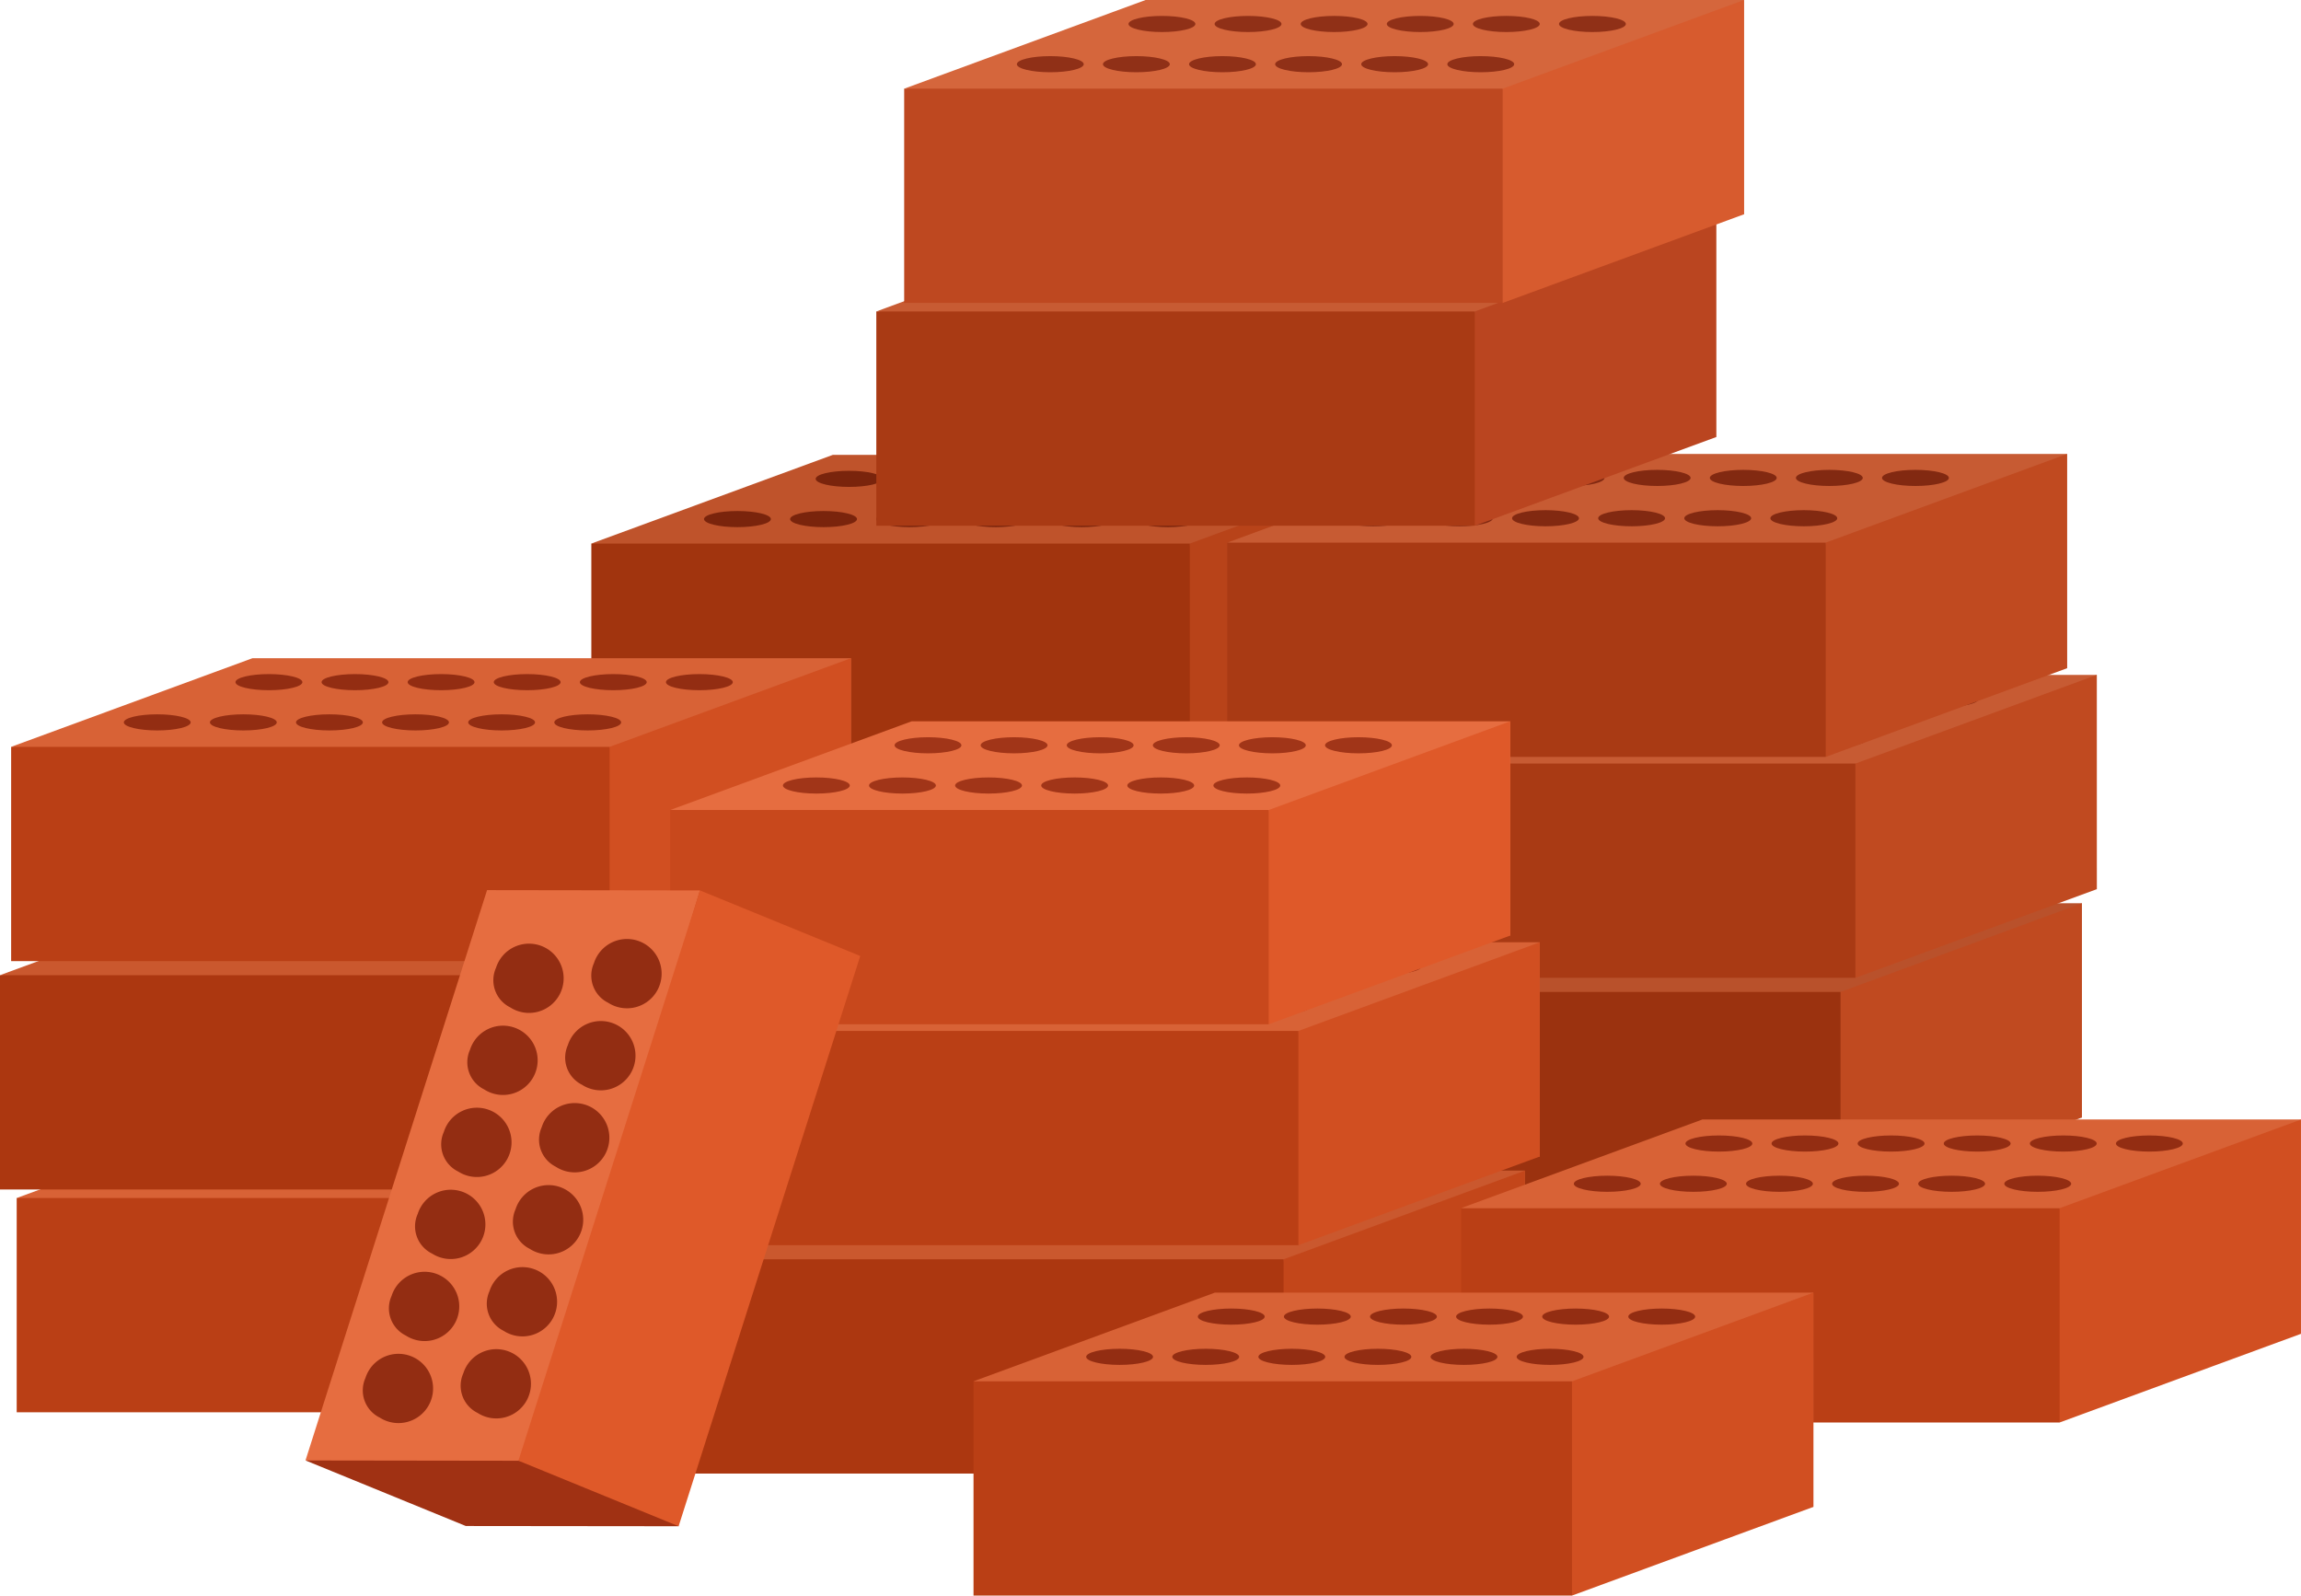 <svg xmlns="http://www.w3.org/2000/svg" width="120" height="83.21" viewBox="0 0 120 83.21">
  <g id="그룹_4630" data-name="그룹 4630" transform="translate(-58.623 -44.146)">
    <g id="그룹_4494" data-name="그룹 4494" transform="translate(88.687 79.778)">
      <path id="패스_36083" data-name="패스 36083" d="M138.87,98.519l-43.8-6.55,12.587-4.624H138.87Z" transform="translate(-95.071 -87.345)" fill="#c75b33"/>
      <path id="패스_36084" data-name="패스 36084" d="M132.57,103.143l12.587-4.624V87.345L132.57,91.969l-1.606,8.253Z" transform="translate(-101.358 -87.345)" fill="#c04a20"/>
      <rect id="사각형_2850" data-name="사각형 2850" width="31.211" height="11.174" transform="translate(0 4.624)" fill="#a93a14"/>
      <path id="패스_36085" data-name="패스 36085" d="M103.939,90.894c-.963,0-1.744.188-1.744.42s.781.42,1.744.42,1.744-.188,1.744-.42S104.9,90.894,103.939,90.894Zm4.49,0c-.963,0-1.744.188-1.744.42s.781.42,1.744.42,1.744-.188,1.744-.42S109.391,90.894,108.428,90.894Zm4.49,0c-.963,0-1.744.188-1.744.42s.78.42,1.744.42,1.743-.188,1.743-.42S113.881,90.894,112.918,90.894Zm4.49,0c-.963,0-1.744.188-1.744.42s.78.42,1.744.42,1.743-.188,1.743-.42S118.37,90.894,117.408,90.894Zm4.49,0c-.963,0-1.744.188-1.744.42s.78.42,1.744.42,1.743-.188,1.743-.42S122.86,90.894,121.9,90.894Zm4.489,0c-.963,0-1.743.188-1.743.42s.78.42,1.743.42,1.744-.188,1.744-.42S127.349,90.894,126.386,90.894Z" transform="translate(-96.319 -87.966)" fill="#822911"/>
      <path id="패스_36086" data-name="패스 36086" d="M111,88.35c-.963,0-1.743.188-1.743.421s.78.42,1.743.42,1.744-.188,1.744-.42S111.961,88.35,111,88.35Zm4.49,0c-.963,0-1.744.188-1.744.421s.781.42,1.744.42,1.744-.188,1.744-.42S116.45,88.35,115.487,88.35Zm4.49,0c-.963,0-1.744.188-1.744.421s.781.42,1.744.42,1.744-.188,1.744-.42S120.94,88.35,119.977,88.35Zm4.49,0c-.963,0-1.744.188-1.744.421s.78.42,1.744.42,1.744-.188,1.744-.42S125.429,88.35,124.467,88.35Zm4.49,0c-.963,0-1.744.188-1.744.421s.78.42,1.744.42,1.743-.188,1.743-.42S129.919,88.35,128.956,88.35Zm4.49,0c-.963,0-1.744.188-1.744.421s.78.42,1.744.42,1.743-.188,1.743-.42S134.408,88.35,133.446,88.35Z" transform="translate(-97.556 -87.521)" fill="#822911"/>
    </g>
    <g id="그룹_4495" data-name="그룹 4495" transform="translate(89.462 67.869)">
      <path id="패스_36087" data-name="패스 36087" d="M139.809,84.08l-43.8-6.55L108.6,72.906h31.211Z" transform="translate(-96.01 -72.906)" fill="#bf532b"/>
      <path id="패스_36088" data-name="패스 36088" d="M133.509,88.7,146.1,84.08V72.906L133.509,77.53,131.9,85.783Z" transform="translate(-102.297 -72.906)" fill="#b84319"/>
      <rect id="사각형_2851" data-name="사각형 2851" width="31.211" height="11.174" transform="translate(0 4.624)" fill="#a1340e"/>
      <path id="패스_36089" data-name="패스 36089" d="M104.878,76.455c-.963,0-1.744.188-1.744.42s.781.421,1.744.421,1.744-.188,1.744-.421S105.841,76.455,104.878,76.455Zm4.49,0c-.963,0-1.744.188-1.744.42s.781.421,1.744.421,1.744-.188,1.744-.421S110.33,76.455,109.367,76.455Zm4.49,0c-.963,0-1.744.188-1.744.42s.781.421,1.744.421,1.744-.188,1.744-.421S114.82,76.455,113.857,76.455Zm4.49,0c-.963,0-1.744.188-1.744.42s.78.421,1.744.421,1.743-.188,1.743-.421S119.309,76.455,118.347,76.455Zm4.49,0c-.963,0-1.744.188-1.744.42s.78.421,1.744.421,1.743-.188,1.743-.421S123.8,76.455,122.836,76.455Zm4.49,0c-.963,0-1.744.188-1.744.42s.78.421,1.744.421,1.743-.188,1.743-.421S128.288,76.455,127.326,76.455Z" transform="translate(-97.258 -73.528)" fill="#7a240c"/>
      <path id="패스_36090" data-name="패스 36090" d="M111.937,73.912c-.963,0-1.743.188-1.743.42s.78.42,1.743.42,1.744-.188,1.744-.42S112.9,73.912,111.937,73.912Zm4.49,0c-.963,0-1.743.188-1.743.42s.78.42,1.743.42,1.744-.188,1.744-.42S117.39,73.912,116.426,73.912Zm4.49,0c-.963,0-1.744.188-1.744.42s.781.42,1.744.42,1.744-.188,1.744-.42S121.879,73.912,120.916,73.912Zm4.49,0c-.963,0-1.744.188-1.744.42s.781.42,1.744.42,1.744-.188,1.744-.42S126.368,73.912,125.406,73.912Zm4.49,0c-.963,0-1.744.188-1.744.42s.78.42,1.744.42,1.743-.188,1.743-.42S130.858,73.912,129.9,73.912Zm4.49,0c-.963,0-1.744.188-1.744.42s.78.42,1.744.42,1.743-.188,1.743-.42S135.347,73.912,134.385,73.912Z" transform="translate(-98.495 -73.082)" fill="#7a240c"/>
    </g>
    <g id="그룹_4496" data-name="그룹 4496" transform="translate(123.399 91.252)">
      <path id="패스_36091" data-name="패스 36091" d="M180.953,112.429l-43.8-6.551,12.587-4.624h31.211Z" transform="translate(-137.155 -101.255)" fill="#b9512b"/>
      <path id="패스_36092" data-name="패스 36092" d="M174.653,117.053l12.587-4.624V101.255l-12.587,4.624-1.606,8.253Z" transform="translate(-143.442 -101.255)" fill="#c04a20"/>
      <rect id="사각형_2852" data-name="사각형 2852" width="31.211" height="11.174" transform="translate(0 4.624)" fill="#9b320f"/>
      <path id="패스_36093" data-name="패스 36093" d="M146.022,104.8c-.963,0-1.743.188-1.743.42s.78.421,1.743.421,1.744-.188,1.744-.421S146.985,104.8,146.022,104.8Zm4.49,0c-.963,0-1.744.188-1.744.42s.781.421,1.744.421,1.744-.188,1.744-.421S151.475,104.8,150.512,104.8Zm4.49,0c-.963,0-1.744.188-1.744.42s.781.421,1.744.421,1.744-.188,1.744-.421S155.964,104.8,155,104.8Zm4.49,0c-.963,0-1.744.188-1.744.42s.781.421,1.744.421,1.744-.188,1.744-.421S160.453,104.8,159.491,104.8Zm4.49,0c-.963,0-1.744.188-1.744.42s.78.421,1.744.421,1.743-.188,1.743-.421S164.943,104.8,163.98,104.8Zm4.49,0c-.963,0-1.744.188-1.744.42s.78.421,1.744.421,1.743-.188,1.743-.421S169.432,104.8,168.47,104.8Z" transform="translate(-138.403 -101.877)" fill="#74220d"/>
      <path id="패스_36094" data-name="패스 36094" d="M153.081,102.261c-.963,0-1.743.188-1.743.42s.78.42,1.743.42,1.744-.188,1.744-.42S154.044,102.261,153.081,102.261Zm4.49,0c-.963,0-1.743.188-1.743.42s.78.42,1.743.42,1.744-.188,1.744-.42S158.534,102.261,157.57,102.261Zm4.49,0c-.963,0-1.744.188-1.744.42s.781.42,1.744.42,1.744-.188,1.744-.42S163.024,102.261,162.06,102.261Zm4.49,0c-.963,0-1.744.188-1.744.42s.781.42,1.744.42,1.744-.188,1.744-.42S167.512,102.261,166.55,102.261Zm4.49,0c-.963,0-1.744.188-1.744.42s.781.42,1.744.42,1.744-.188,1.744-.42S172,102.261,171.039,102.261Zm4.49,0c-.963,0-1.744.188-1.744.42s.78.42,1.744.42,1.743-.188,1.743-.42S176.491,102.261,175.529,102.261Z" transform="translate(-139.639 -101.431)" fill="#74220d"/>
    </g>
    <g id="그룹_4497" data-name="그룹 4497" transform="translate(124.174 79.342)">
      <path id="패스_36095" data-name="패스 36095" d="M181.892,97.991l-43.8-6.551,12.587-4.624h31.211Z" transform="translate(-138.094 -86.816)" fill="#c75b33"/>
      <path id="패스_36096" data-name="패스 36096" d="M175.592,102.615l12.587-4.624V86.816L175.592,91.44l-1.606,8.253Z" transform="translate(-144.381 -86.816)" fill="#c04a20"/>
      <rect id="사각형_2853" data-name="사각형 2853" width="31.211" height="11.174" transform="translate(0 4.624)" fill="#a93a14"/>
      <path id="패스_36097" data-name="패스 36097" d="M146.961,90.365c-.963,0-1.743.188-1.743.421s.78.42,1.743.42,1.744-.188,1.744-.42S147.924,90.365,146.961,90.365Zm4.49,0c-.963,0-1.743.188-1.743.421s.78.42,1.743.42,1.744-.188,1.744-.42S152.414,90.365,151.451,90.365Zm4.49,0c-.963,0-1.744.188-1.744.421s.781.42,1.744.42,1.744-.188,1.744-.42S156.9,90.365,155.94,90.365Zm4.49,0c-.963,0-1.744.188-1.744.421s.781.42,1.744.42,1.744-.188,1.744-.42S161.392,90.365,160.43,90.365Zm4.49,0c-.963,0-1.744.188-1.744.421s.781.42,1.744.42,1.744-.188,1.744-.42S165.882,90.365,164.919,90.365Zm4.49,0c-.963,0-1.744.188-1.744.421s.78.42,1.744.42,1.743-.188,1.743-.42S170.371,90.365,169.409,90.365Z" transform="translate(-139.342 -87.438)" fill="#822911"/>
      <path id="패스_36098" data-name="패스 36098" d="M154.021,87.822c-.963,0-1.744.188-1.744.42s.78.421,1.744.421,1.743-.188,1.743-.421S154.983,87.822,154.021,87.822Zm4.489,0c-.963,0-1.743.188-1.743.42s.78.421,1.743.421,1.744-.188,1.744-.421S159.473,87.822,158.509,87.822Zm4.49,0c-.963,0-1.743.188-1.743.42s.78.421,1.743.421,1.744-.188,1.744-.421S163.963,87.822,163,87.822Zm4.49,0c-.963,0-1.744.188-1.744.42s.781.421,1.744.421,1.744-.188,1.744-.421S168.451,87.822,167.489,87.822Zm4.49,0c-.963,0-1.744.188-1.744.42s.781.421,1.744.421,1.744-.188,1.744-.421S172.941,87.822,171.978,87.822Zm4.49,0c-.963,0-1.744.188-1.744.42s.781.421,1.744.421,1.744-.188,1.744-.421S177.43,87.822,176.468,87.822Z" transform="translate(-140.578 -86.993)" fill="#822911"/>
    </g>
    <g id="그룹_4498" data-name="그룹 4498" transform="translate(122.624 67.82)">
      <path id="패스_36099" data-name="패스 36099" d="M180.014,84.022l-43.8-6.55L148.8,72.847h31.211Z" transform="translate(-136.215 -72.847)" fill="#c75b33"/>
      <path id="패스_36100" data-name="패스 36100" d="M173.714,88.646,186.3,84.022V72.847l-12.587,4.624-1.606,8.253Z" transform="translate(-142.502 -72.847)" fill="#c04a20"/>
      <rect id="사각형_2854" data-name="사각형 2854" width="31.211" height="11.174" transform="translate(0 4.624)" fill="#a93a14"/>
      <path id="패스_36101" data-name="패스 36101" d="M145.083,76.4c-.963,0-1.744.188-1.744.421s.781.42,1.744.42,1.744-.188,1.744-.42S146.046,76.4,145.083,76.4Zm4.49,0c-.963,0-1.744.188-1.744.421s.781.42,1.744.42,1.744-.188,1.744-.42S150.535,76.4,149.572,76.4Zm4.49,0c-.963,0-1.744.188-1.744.421s.781.42,1.744.42,1.744-.188,1.744-.42S155.025,76.4,154.062,76.4Zm4.49,0c-.963,0-1.744.188-1.744.421s.78.42,1.744.42,1.743-.188,1.743-.42S159.514,76.4,158.552,76.4Zm4.49,0c-.963,0-1.744.188-1.744.421s.78.42,1.744.42,1.743-.188,1.743-.42S164,76.4,163.041,76.4Zm4.49,0c-.963,0-1.744.188-1.744.421s.78.42,1.744.42,1.743-.188,1.743-.42S168.493,76.4,167.531,76.4Z" transform="translate(-137.463 -73.469)" fill="#822911"/>
      <path id="패스_36102" data-name="패스 36102" d="M152.142,73.853c-.963,0-1.743.188-1.743.42s.78.421,1.743.421,1.744-.188,1.744-.421S153.105,73.853,152.142,73.853Zm4.49,0c-.963,0-1.743.188-1.743.42s.78.421,1.743.421,1.744-.188,1.744-.421S157.595,73.853,156.632,73.853Zm4.49,0c-.963,0-1.744.188-1.744.42s.781.421,1.744.421,1.744-.188,1.744-.421S162.084,73.853,161.121,73.853Zm4.49,0c-.963,0-1.744.188-1.744.42s.781.421,1.744.421,1.744-.188,1.744-.421S166.573,73.853,165.611,73.853Zm4.49,0c-.963,0-1.744.188-1.744.42s.78.421,1.744.421,1.743-.188,1.743-.421S171.063,73.853,170.1,73.853Zm4.49,0c-.963,0-1.744.188-1.744.42s.78.421,1.744.421,1.743-.188,1.743-.421S175.552,73.853,174.59,73.853Z" transform="translate(-138.7 -73.024)" fill="#822911"/>
    </g>
    <g id="그룹_4499" data-name="그룹 4499" transform="translate(59.494 101.999)">
      <path id="패스_36103" data-name="패스 36103" d="M103.478,125.459l-43.8-6.55,12.587-4.624h31.211Z" transform="translate(-59.679 -114.285)" fill="#d86236"/>
      <path id="패스_36104" data-name="패스 36104" d="M97.177,130.083l12.587-4.624V114.285l-12.587,4.624-1.605,8.253Z" transform="translate(-65.966 -114.285)" fill="#d14f21"/>
      <rect id="사각형_2855" data-name="사각형 2855" width="31.211" height="11.174" transform="translate(0 4.624)" fill="#ba3f15"/>
      <path id="패스_36105" data-name="패스 36105" d="M68.547,117.834c-.963,0-1.744.188-1.744.42s.781.421,1.744.421,1.744-.188,1.744-.421S69.509,117.834,68.547,117.834Zm4.49,0c-.963,0-1.744.188-1.744.42s.781.421,1.744.421,1.744-.188,1.744-.421S74,117.834,73.036,117.834Zm4.49,0c-.963,0-1.744.188-1.744.42s.78.421,1.744.421,1.743-.188,1.743-.421S78.489,117.834,77.526,117.834Zm4.49,0c-.963,0-1.744.188-1.744.42s.78.421,1.744.421,1.743-.188,1.743-.421S82.978,117.834,82.016,117.834Zm4.489,0c-.963,0-1.743.188-1.743.42s.78.421,1.743.421,1.744-.188,1.744-.421S87.468,117.834,86.5,117.834Zm4.49,0c-.963,0-1.743.188-1.743.42s.78.421,1.743.421,1.744-.188,1.744-.421S91.957,117.834,90.994,117.834Z" transform="translate(-60.927 -114.907)" fill="#932d12"/>
      <path id="패스_36106" data-name="패스 36106" d="M75.606,115.29c-.963,0-1.744.189-1.744.421s.781.42,1.744.42,1.744-.188,1.744-.42S76.569,115.29,75.606,115.29Zm4.49,0c-.963,0-1.744.189-1.744.421s.781.42,1.744.42,1.744-.188,1.744-.42S81.058,115.29,80.1,115.29Zm4.49,0c-.963,0-1.744.189-1.744.421s.78.42,1.744.42,1.744-.188,1.744-.42S85.548,115.29,84.585,115.29Zm4.49,0c-.963,0-1.744.189-1.744.421s.78.42,1.744.42,1.743-.188,1.743-.42S90.037,115.29,89.075,115.29Zm4.49,0c-.963,0-1.744.189-1.744.421s.78.42,1.744.42,1.743-.188,1.743-.42S94.527,115.29,93.564,115.29Zm4.489,0c-.963,0-1.743.189-1.743.421s.78.42,1.743.42,1.744-.188,1.744-.42S99.016,115.29,98.053,115.29Z" transform="translate(-62.163 -114.461)" fill="#932d12"/>
    </g>
    <g id="그룹_4500" data-name="그룹 4500" transform="translate(58.623 90.38)">
      <path id="패스_36107" data-name="패스 36107" d="M102.421,111.373l-43.8-6.551L71.21,100.2h31.211Z" transform="translate(-58.623 -100.199)" fill="#ca582e"/>
      <path id="패스_36108" data-name="패스 36108" d="M96.121,116l12.587-4.624V100.2l-12.587,4.624-1.606,8.253Z" transform="translate(-64.91 -100.199)" fill="#c3461a"/>
      <rect id="사각형_2856" data-name="사각형 2856" width="31.211" height="11.174" transform="translate(0 4.624)" fill="#ac3710"/>
      <path id="패스_36109" data-name="패스 36109" d="M67.49,103.747c-.963,0-1.743.188-1.743.421s.78.42,1.743.42,1.744-.188,1.744-.42S68.453,103.747,67.49,103.747Zm4.49,0c-.963,0-1.743.188-1.743.421s.78.42,1.743.42,1.744-.188,1.744-.42S72.943,103.747,71.979,103.747Zm4.49,0c-.963,0-1.744.188-1.744.421s.781.42,1.744.42,1.744-.188,1.744-.42S77.433,103.747,76.469,103.747Zm4.49,0c-.963,0-1.744.188-1.744.421s.781.42,1.744.42,1.744-.188,1.744-.42S81.921,103.747,80.959,103.747Zm4.49,0c-.963,0-1.744.188-1.744.421s.781.42,1.744.42,1.744-.188,1.744-.42S86.411,103.747,85.448,103.747Zm4.49,0c-.963,0-1.744.188-1.744.421s.781.42,1.744.42,1.744-.188,1.744-.42S90.9,103.747,89.938,103.747Z" transform="translate(-59.871 -100.82)" fill="#85260d"/>
      <path id="패스_36110" data-name="패스 36110" d="M74.55,101.2c-.963,0-1.744.188-1.744.42s.78.421,1.744.421,1.743-.188,1.743-.421S75.512,101.2,74.55,101.2Zm4.49,0c-.963,0-1.744.188-1.744.42s.78.421,1.744.421,1.743-.188,1.743-.421S80,101.2,79.039,101.2Zm4.489,0c-.963,0-1.743.188-1.743.42s.78.421,1.743.421,1.744-.188,1.744-.421S84.492,101.2,83.528,101.2Zm4.49,0c-.963,0-1.743.188-1.743.42s.78.421,1.743.421,1.744-.188,1.744-.421S88.981,101.2,88.018,101.2Zm4.49,0c-.963,0-1.744.188-1.744.42s.781.421,1.744.421,1.744-.188,1.744-.421S93.471,101.2,92.507,101.2Zm4.49,0c-.963,0-1.744.188-1.744.42s.781.421,1.744.421,1.744-.188,1.744-.421S97.959,101.2,97,101.2Z" transform="translate(-61.107 -100.375)" fill="#85260d"/>
    </g>
    <g id="그룹_4501" data-name="그룹 4501" transform="translate(59.204 78.471)">
      <path id="패스_36111" data-name="패스 36111" d="M103.126,96.934l-43.8-6.55L71.914,85.76h31.211Z" transform="translate(-59.327 -85.76)" fill="#d86236"/>
      <path id="패스_36112" data-name="패스 36112" d="M96.825,101.558l12.587-4.624V85.76L96.825,90.384,95.22,98.636Z" transform="translate(-65.614 -85.76)" fill="#d14f21"/>
      <rect id="사각형_2857" data-name="사각형 2857" width="31.211" height="11.174" transform="translate(0 4.624)" fill="#ba3f15"/>
      <path id="패스_36113" data-name="패스 36113" d="M68.195,89.309c-.963,0-1.744.188-1.744.42s.781.421,1.744.421,1.743-.188,1.743-.421S69.157,89.309,68.195,89.309Zm4.49,0c-.963,0-1.744.188-1.744.42s.78.421,1.744.421,1.743-.188,1.743-.421S73.647,89.309,72.684,89.309Zm4.489,0c-.963,0-1.743.188-1.743.42s.78.421,1.743.421,1.744-.188,1.744-.421S78.136,89.309,77.173,89.309Zm4.49,0c-.963,0-1.743.188-1.743.42s.78.421,1.743.421,1.744-.188,1.744-.421S82.626,89.309,81.663,89.309Zm4.49,0c-.963,0-1.743.188-1.743.42s.78.421,1.743.421,1.744-.188,1.744-.421S87.116,89.309,86.152,89.309Zm4.49,0c-.963,0-1.743.188-1.743.42s.78.421,1.743.421,1.744-.188,1.744-.421S91.605,89.309,90.642,89.309Z" transform="translate(-60.575 -86.382)" fill="#932d12"/>
      <path id="패스_36114" data-name="패스 36114" d="M75.254,86.765c-.963,0-1.744.188-1.744.421s.781.42,1.744.42S77,87.417,77,87.186,76.216,86.765,75.254,86.765Zm4.49,0c-.963,0-1.744.188-1.744.421s.781.42,1.744.42,1.744-.188,1.744-.42S80.706,86.765,79.743,86.765Zm4.49,0c-.963,0-1.744.188-1.744.421s.78.42,1.744.42,1.743-.188,1.743-.42S85.2,86.765,84.233,86.765Zm4.49,0c-.963,0-1.744.188-1.744.421s.78.42,1.744.42,1.743-.188,1.743-.42S89.685,86.765,88.723,86.765Zm4.489,0c-.963,0-1.743.188-1.743.421s.78.42,1.743.42,1.744-.188,1.744-.42S94.175,86.765,93.211,86.765Zm4.49,0c-.963,0-1.743.188-1.743.421s.78.42,1.743.42,1.744-.188,1.744-.42S98.664,86.765,97.7,86.765Z" transform="translate(-61.811 -85.936)" fill="#932d12"/>
    </g>
    <g id="그룹_4502" data-name="그룹 4502" transform="translate(94.351 105.195)">
      <path id="패스_36115" data-name="패스 36115" d="M145.737,129.333l-43.8-6.551,12.587-4.624h31.211Z" transform="translate(-101.938 -118.159)" fill="#ca582e"/>
      <path id="패스_36116" data-name="패스 36116" d="M139.437,133.957l12.587-4.624V118.159l-12.587,4.624-1.605,8.253Z" transform="translate(-108.225 -118.159)" fill="#c3461a"/>
      <rect id="사각형_2858" data-name="사각형 2858" width="31.211" height="11.174" transform="translate(0 4.624)" fill="#ac3710"/>
      <path id="패스_36117" data-name="패스 36117" d="M110.806,121.708c-.963,0-1.743.188-1.743.42s.78.42,1.743.42,1.744-.188,1.744-.42S111.769,121.708,110.806,121.708Zm4.49,0c-.963,0-1.744.188-1.744.42s.781.42,1.744.42,1.744-.188,1.744-.42S116.258,121.708,115.3,121.708Zm4.49,0c-.963,0-1.744.188-1.744.42s.781.42,1.744.42,1.744-.188,1.744-.42S120.748,121.708,119.785,121.708Zm4.49,0c-.963,0-1.744.188-1.744.42s.78.42,1.744.42,1.744-.188,1.744-.42S125.237,121.708,124.275,121.708Zm4.49,0c-.963,0-1.744.188-1.744.42s.78.42,1.744.42,1.743-.188,1.743-.42S129.727,121.708,128.764,121.708Zm4.49,0c-.963,0-1.744.188-1.744.42s.78.42,1.744.42,1.743-.188,1.743-.42S134.216,121.708,133.254,121.708Z" transform="translate(-103.186 -118.78)" fill="#85260d"/>
      <path id="패스_36118" data-name="패스 36118" d="M117.865,119.164c-.963,0-1.743.188-1.743.421s.78.42,1.743.42,1.744-.188,1.744-.42S118.828,119.164,117.865,119.164Zm4.49,0c-.963,0-1.743.188-1.743.421s.78.42,1.743.42,1.744-.188,1.744-.42S123.318,119.164,122.354,119.164Zm4.49,0c-.963,0-1.744.188-1.744.421s.781.42,1.744.42,1.744-.188,1.744-.42S127.807,119.164,126.844,119.164Zm4.49,0c-.963,0-1.744.188-1.744.421s.781.42,1.744.42,1.744-.188,1.744-.42S132.3,119.164,131.334,119.164Zm4.49,0c-.963,0-1.744.188-1.744.421s.78.42,1.744.42,1.744-.188,1.744-.42S136.786,119.164,135.823,119.164Zm4.49,0c-.963,0-1.744.188-1.744.421s.78.42,1.744.42,1.743-.188,1.743-.42S141.275,119.164,140.313,119.164Z" transform="translate(-104.423 -118.335)" fill="#85260d"/>
    </g>
    <g id="그룹_4503" data-name="그룹 4503" transform="translate(95.126 93.285)">
      <path id="패스_36119" data-name="패스 36119" d="M146.676,114.895l-43.8-6.551,12.587-4.624h31.211Z" transform="translate(-102.878 -103.72)" fill="#d86236"/>
      <path id="패스_36120" data-name="패스 36120" d="M140.376,119.518l12.587-4.624V103.72l-12.587,4.624L138.77,116.6Z" transform="translate(-109.165 -103.72)" fill="#d14f21"/>
      <rect id="사각형_2859" data-name="사각형 2859" width="31.211" height="11.174" transform="translate(0 4.624)" fill="#ba3f15"/>
      <path id="패스_36121" data-name="패스 36121" d="M111.745,107.269c-.963,0-1.743.188-1.743.42s.78.421,1.743.421,1.744-.188,1.744-.421S112.708,107.269,111.745,107.269Zm4.49,0c-.963,0-1.744.188-1.744.42s.781.421,1.744.421,1.744-.188,1.744-.421S117.2,107.269,116.234,107.269Zm4.49,0c-.963,0-1.744.188-1.744.42s.781.421,1.744.421,1.744-.188,1.744-.421S121.687,107.269,120.724,107.269Zm4.49,0c-.963,0-1.744.188-1.744.42s.781.421,1.744.421,1.744-.188,1.744-.421S126.176,107.269,125.214,107.269Zm4.49,0c-.963,0-1.744.188-1.744.42s.78.421,1.744.421,1.743-.188,1.743-.421S130.666,107.269,129.7,107.269Zm4.49,0c-.963,0-1.744.188-1.744.42s.78.421,1.744.421,1.743-.188,1.743-.421S135.155,107.269,134.193,107.269Z" transform="translate(-104.126 -104.342)" fill="#932d12"/>
      <path id="패스_36122" data-name="패스 36122" d="M118.8,104.726c-.963,0-1.743.188-1.743.42s.78.42,1.743.42,1.744-.188,1.744-.42S119.767,104.726,118.8,104.726Zm4.49,0c-.963,0-1.743.188-1.743.42s.78.42,1.743.42,1.744-.188,1.744-.42S124.257,104.726,123.293,104.726Zm4.49,0c-.963,0-1.744.188-1.744.42s.781.42,1.744.42,1.744-.188,1.744-.42S128.747,104.726,127.783,104.726Zm4.49,0c-.963,0-1.744.188-1.744.42s.781.42,1.744.42,1.744-.188,1.744-.42S133.235,104.726,132.273,104.726Zm4.49,0c-.963,0-1.744.188-1.744.42s.781.42,1.744.42,1.744-.188,1.744-.42S137.725,104.726,136.762,104.726Zm4.49,0c-.963,0-1.744.188-1.744.42s.78.42,1.744.42,1.744-.188,1.744-.42S142.214,104.726,141.252,104.726Z" transform="translate(-105.362 -103.896)" fill="#932d12"/>
    </g>
    <g id="그룹_4504" data-name="그룹 4504" transform="translate(93.577 81.763)">
      <path id="패스_36123" data-name="패스 36123" d="M144.8,100.925,101,94.375l12.587-4.624H144.8Z" transform="translate(-100.999 -89.751)" fill="#e66d40"/>
      <path id="패스_36124" data-name="패스 36124" d="M138.5,105.549l12.587-4.624V89.751L138.5,94.375l-1.605,8.253Z" transform="translate(-107.286 -89.751)" fill="#df5929"/>
      <rect id="사각형_2860" data-name="사각형 2860" width="31.211" height="11.174" transform="translate(0 4.624)" fill="#c8481c"/>
      <path id="패스_36125" data-name="패스 36125" d="M109.867,93.3c-.963,0-1.744.188-1.744.42s.781.421,1.744.421,1.744-.188,1.744-.421S110.829,93.3,109.867,93.3Zm4.49,0c-.963,0-1.744.188-1.744.42s.781.421,1.744.421,1.744-.188,1.744-.421S115.319,93.3,114.356,93.3Zm4.49,0c-.963,0-1.744.188-1.744.42s.781.421,1.744.421,1.744-.188,1.744-.421S119.809,93.3,118.846,93.3Zm4.49,0c-.963,0-1.744.188-1.744.42s.78.421,1.744.421,1.743-.188,1.743-.421S124.3,93.3,123.336,93.3Zm4.49,0c-.963,0-1.744.188-1.744.42s.78.421,1.744.421,1.743-.188,1.743-.421S128.788,93.3,127.825,93.3Zm4.489,0c-.963,0-1.743.188-1.743.42s.78.421,1.743.421,1.744-.188,1.744-.421S133.277,93.3,132.314,93.3Z" transform="translate(-102.247 -90.373)" fill="#a13518"/>
      <path id="패스_36126" data-name="패스 36126" d="M116.926,90.757c-.963,0-1.743.188-1.743.42s.78.42,1.743.42,1.744-.188,1.744-.42S117.889,90.757,116.926,90.757Zm4.49,0c-.963,0-1.744.188-1.744.42s.781.42,1.744.42,1.744-.188,1.744-.42S122.378,90.757,121.415,90.757Zm4.49,0c-.963,0-1.744.188-1.744.42s.781.42,1.744.42,1.744-.188,1.744-.42S126.868,90.757,125.905,90.757Zm4.49,0c-.963,0-1.744.188-1.744.42s.781.42,1.744.42,1.744-.188,1.744-.42S131.357,90.757,130.395,90.757Zm4.49,0c-.963,0-1.744.188-1.744.42s.78.42,1.744.42,1.743-.188,1.743-.42S135.847,90.757,134.884,90.757Zm4.49,0c-.963,0-1.744.188-1.744.42s.78.42,1.744.42,1.743-.188,1.743-.42S140.336,90.757,139.374,90.757Z" transform="translate(-103.484 -89.927)" fill="#a13518"/>
    </g>
    <g id="그룹_4505" data-name="그룹 4505" transform="translate(134.824 102.532)">
      <path id="패스_36127" data-name="패스 36127" d="M194.8,126.1l-43.8-6.55,12.587-4.624H194.8Z" transform="translate(-151.006 -114.931)" fill="#d86236"/>
      <path id="패스_36128" data-name="패스 36128" d="M188.5,130.729l12.587-4.624V114.931L188.5,119.554l-1.606,8.253Z" transform="translate(-157.293 -114.931)" fill="#d14f21"/>
      <rect id="사각형_2861" data-name="사각형 2861" width="31.211" height="11.174" transform="translate(0 4.624)" fill="#ba3f15"/>
      <path id="패스_36129" data-name="패스 36129" d="M159.874,118.479c-.963,0-1.744.189-1.744.421s.781.42,1.744.42,1.744-.188,1.744-.42S160.836,118.479,159.874,118.479Zm4.49,0c-.963,0-1.744.189-1.744.421s.78.42,1.744.42,1.744-.188,1.744-.42S165.326,118.479,164.363,118.479Zm4.49,0c-.963,0-1.744.189-1.744.421s.78.42,1.744.42,1.743-.188,1.743-.42S169.816,118.479,168.853,118.479Zm4.49,0c-.963,0-1.744.189-1.744.421s.78.42,1.744.42,1.743-.188,1.743-.42S174.305,118.479,173.343,118.479Zm4.489,0c-.963,0-1.743.189-1.743.421s.78.42,1.743.42,1.744-.188,1.744-.42S178.795,118.479,177.831,118.479Zm4.49,0c-.963,0-1.743.189-1.743.421s.78.42,1.743.42,1.744-.188,1.744-.42S183.284,118.479,182.321,118.479Z" transform="translate(-152.254 -115.552)" fill="#932d12"/>
      <path id="패스_36130" data-name="패스 36130" d="M166.933,115.936c-.963,0-1.744.188-1.744.42s.781.421,1.744.421,1.744-.188,1.744-.421S167.9,115.936,166.933,115.936Zm4.49,0c-.963,0-1.744.188-1.744.42s.781.421,1.744.421,1.744-.188,1.744-.421S172.385,115.936,171.422,115.936Zm4.49,0c-.963,0-1.744.188-1.744.42s.78.421,1.744.421,1.744-.188,1.744-.421S176.874,115.936,175.912,115.936Zm4.49,0c-.963,0-1.744.188-1.744.42s.78.421,1.744.421,1.743-.188,1.743-.421S181.364,115.936,180.4,115.936Zm4.49,0c-.963,0-1.744.188-1.744.42s.78.421,1.744.421,1.743-.188,1.743-.421S185.854,115.936,184.891,115.936Zm4.489,0c-.963,0-1.743.188-1.743.42s.78.421,1.743.421,1.744-.188,1.744-.421S190.343,115.936,189.38,115.936Z" transform="translate(-153.491 -115.107)" fill="#932d12"/>
    </g>
    <g id="그룹_4508" data-name="그룹 4508" transform="translate(109.393 111.558)">
      <path id="패스_36136" data-name="패스 36136" d="M163.972,137.048l-43.8-6.55,12.587-4.624h31.211Z" transform="translate(-120.174 -125.874)" fill="#d86236"/>
      <path id="패스_36137" data-name="패스 36137" d="M157.672,141.672l12.587-4.624V125.874L157.672,130.5l-1.605,8.253Z" transform="translate(-126.461 -125.874)" fill="#d14f21"/>
      <rect id="사각형_2862" data-name="사각형 2862" width="31.211" height="11.174" transform="translate(0 4.624)" fill="#ba3f15"/>
      <path id="패스_36138" data-name="패스 36138" d="M129.042,129.422c-.963,0-1.744.189-1.744.421s.78.42,1.744.42,1.743-.188,1.743-.42S130,129.422,129.042,129.422Zm4.489,0c-.963,0-1.743.189-1.743.421s.78.42,1.743.42,1.744-.188,1.744-.42S134.494,129.422,133.53,129.422Zm4.49,0c-.963,0-1.743.189-1.743.421s.78.42,1.743.42,1.744-.188,1.744-.42S138.984,129.422,138.02,129.422Zm4.49,0c-.963,0-1.743.189-1.743.421s.78.42,1.743.42,1.744-.188,1.744-.42S143.473,129.422,142.51,129.422Zm4.49,0c-.963,0-1.744.189-1.744.421s.781.42,1.744.42,1.744-.188,1.744-.42S147.962,129.422,147,129.422Zm4.49,0c-.963,0-1.744.189-1.744.421s.781.42,1.744.42,1.744-.188,1.744-.42S152.451,129.422,151.489,129.422Z" transform="translate(-121.422 -126.495)" fill="#932d12"/>
      <path id="패스_36139" data-name="패스 36139" d="M136.1,126.879c-.963,0-1.744.188-1.744.421s.78.42,1.744.42,1.743-.188,1.743-.42S137.063,126.879,136.1,126.879Zm4.49,0c-.963,0-1.744.188-1.744.421s.78.42,1.744.42,1.743-.188,1.743-.42S141.553,126.879,140.59,126.879Zm4.489,0c-.963,0-1.743.188-1.743.421s.78.42,1.743.42,1.744-.188,1.744-.42S146.043,126.879,145.079,126.879Zm4.49,0c-.963,0-1.743.188-1.743.421s.78.42,1.743.42,1.744-.188,1.744-.42S150.532,126.879,149.569,126.879Zm4.49,0c-.963,0-1.743.188-1.743.421s.78.42,1.743.42,1.744-.188,1.744-.42S155.022,126.879,154.058,126.879Zm4.49,0c-.963,0-1.744.188-1.744.421s.781.42,1.744.42,1.744-.188,1.744-.42S159.51,126.879,158.548,126.879Z" transform="translate(-122.658 -126.05)" fill="#932d12"/>
    </g>
    <g id="그룹_4509" data-name="그룹 4509" transform="translate(104.324 55.765)">
      <path id="패스_36140" data-name="패스 36140" d="M157.828,69.407l-43.8-6.551,12.587-4.624h31.211Z" transform="translate(-114.029 -58.233)" fill="#c75b33"/>
      <path id="패스_36141" data-name="패스 36141" d="M151.528,74.031l12.587-4.624V58.233l-12.587,4.624-1.606,8.253Z" transform="translate(-120.316 -58.233)" fill="#ba4520"/>
      <rect id="사각형_2863" data-name="사각형 2863" width="31.211" height="11.174" transform="translate(0 4.624)" fill="#a93a14"/>
      <path id="패스_36142" data-name="패스 36142" d="M122.9,61.782c-.963,0-1.744.188-1.744.42s.781.42,1.744.42,1.744-.188,1.744-.42S123.859,61.782,122.9,61.782Zm4.49,0c-.963,0-1.744.188-1.744.42s.781.42,1.744.42,1.744-.188,1.744-.42S128.349,61.782,127.386,61.782Zm4.49,0c-.963,0-1.744.188-1.744.42s.78.42,1.744.42,1.743-.188,1.743-.42S132.839,61.782,131.876,61.782Zm4.49,0c-.963,0-1.744.188-1.744.42s.78.42,1.744.42,1.743-.188,1.743-.42S137.328,61.782,136.366,61.782Zm4.49,0c-.963,0-1.744.188-1.744.42s.78.42,1.744.42,1.743-.188,1.743-.42S141.818,61.782,140.855,61.782Zm4.489,0c-.963,0-1.743.188-1.743.42s.78.42,1.743.42,1.744-.188,1.744-.42S146.307,61.782,145.344,61.782Z" transform="translate(-115.277 -58.854)" fill="#822911"/>
      <path id="패스_36143" data-name="패스 36143" d="M129.956,59.238c-.963,0-1.743.188-1.743.421s.78.42,1.743.42,1.744-.188,1.744-.42S130.919,59.238,129.956,59.238Zm4.49,0c-.963,0-1.744.188-1.744.421s.781.42,1.744.42,1.744-.188,1.744-.42S135.408,59.238,134.445,59.238Zm4.49,0c-.963,0-1.744.188-1.744.421s.781.42,1.744.42,1.744-.188,1.744-.42S139.9,59.238,138.935,59.238Zm4.49,0c-.963,0-1.744.188-1.744.421s.78.42,1.744.42,1.744-.188,1.744-.42S144.387,59.238,143.425,59.238Zm4.49,0c-.963,0-1.744.188-1.744.421s.78.42,1.744.42,1.743-.188,1.743-.42S148.877,59.238,147.914,59.238Zm4.49,0c-.963,0-1.744.188-1.744.421s.78.42,1.744.42,1.743-.188,1.743-.42S153.366,59.238,152.4,59.238Z" transform="translate(-116.514 -58.409)" fill="#822911"/>
    </g>
    <g id="그룹_4510" data-name="그룹 4510" transform="translate(105.777 44.146)">
      <path id="패스_36144" data-name="패스 36144" d="M159.589,55.321l-43.8-6.55,12.587-4.624h31.211Z" transform="translate(-115.79 -44.146)" fill="#d5663c"/>
      <path id="패스_36145" data-name="패스 36145" d="M153.288,59.945l12.587-4.624V44.146L153.288,48.77l-1.606,8.253Z" transform="translate(-122.077 -44.146)" fill="#d75b2e"/>
      <rect id="사각형_2864" data-name="사각형 2864" width="31.211" height="11.174" transform="translate(0 4.624)" fill="#be4820"/>
      <path id="패스_36146" data-name="패스 36146" d="M124.658,47.695c-.963,0-1.744.188-1.744.421s.781.42,1.744.42,1.744-.188,1.744-.42S125.62,47.695,124.658,47.695Zm4.49,0c-.963,0-1.744.188-1.744.421s.78.42,1.744.42,1.743-.188,1.743-.42S130.11,47.695,129.147,47.695Zm4.49,0c-.963,0-1.744.188-1.744.421s.78.42,1.744.42,1.743-.188,1.743-.42S134.6,47.695,133.637,47.695Zm4.489,0c-.963,0-1.743.188-1.743.421s.78.42,1.743.42,1.744-.188,1.744-.42S139.089,47.695,138.126,47.695Zm4.49,0c-.963,0-1.743.188-1.743.421s.78.42,1.743.42,1.744-.188,1.744-.42S143.579,47.695,142.615,47.695Zm4.49,0c-.963,0-1.743.188-1.743.421s.78.42,1.743.42,1.744-.188,1.744-.42S148.068,47.695,147.1,47.695Z" transform="translate(-117.038 -44.768)" fill="#903017"/>
      <path id="패스_36147" data-name="패스 36147" d="M131.717,45.152c-.963,0-1.744.188-1.744.42s.781.421,1.744.421,1.744-.188,1.744-.421S132.679,45.152,131.717,45.152Zm4.49,0c-.963,0-1.744.188-1.744.42s.781.421,1.744.421,1.744-.188,1.744-.421S137.169,45.152,136.206,45.152Zm4.49,0c-.963,0-1.744.188-1.744.42s.78.421,1.744.421,1.743-.188,1.743-.421S141.659,45.152,140.7,45.152Zm4.49,0c-.963,0-1.744.188-1.744.42s.78.421,1.744.421,1.743-.188,1.743-.421S146.148,45.152,145.186,45.152Zm4.489,0c-.963,0-1.743.188-1.743.42s.78.421,1.743.421,1.744-.188,1.744-.421S150.638,45.152,149.674,45.152Zm4.49,0c-.963,0-1.743.188-1.743.42s.78.421,1.743.421,1.744-.188,1.744-.421S155.127,45.152,154.164,45.152Z" transform="translate(-118.274 -44.322)" fill="#903017"/>
    </g>
    <g id="그룹_4512" data-name="그룹 4512" transform="translate(74.556 90.565)">
      <g id="그룹_4511" data-name="그룹 4511" transform="translate(0 0)">
        <path id="패스_36148" data-name="패스 36148" d="M89,132.248l9.508-31.809-11.1-.016L77.94,130.161Z" transform="translate(-77.94 -100.422)" fill="#e66d40"/>
        <path id="패스_36149" data-name="패스 36149" d="M97.4,139.912,86.3,139.9l-8.359-3.419,11.1.016,6.75.537Z" transform="translate(-77.94 -106.737)" fill="#a03113"/>
        <path id="패스_36150" data-name="패스 36150" d="M99.755,133.6l9.472-29.739-8.359-3.419L91.4,130.181Z" transform="translate(-80.297 -100.425)" fill="#df5929"/>
      </g>
      <path id="패스_36151" data-name="패스 36151" d="M95.449,106.829a1.807,1.807,0,1,0-.742-2.065A1.58,1.58,0,0,0,95.449,106.829Zm-1.363,4.278a1.807,1.807,0,1,0-.741-2.065A1.58,1.58,0,0,0,94.087,111.107Zm-1.363,4.278a1.807,1.807,0,1,0-.741-2.065A1.579,1.579,0,0,0,92.724,115.384Zm-1.363,4.278a1.807,1.807,0,1,0-.741-2.066A1.581,1.581,0,0,0,91.361,119.663ZM90,123.94a1.806,1.806,0,1,0-.742-2.066A1.581,1.581,0,0,0,90,123.94Zm-1.363,4.278a1.806,1.806,0,1,0-.742-2.066A1.58,1.58,0,0,0,88.637,128.218Z" transform="translate(-79.665 -100.954)" fill="#932d12"/>
      <path id="패스_36152" data-name="패스 36152" d="M89.258,107.122a1.806,1.806,0,1,0-.742-2.066A1.58,1.58,0,0,0,89.258,107.122ZM87.9,111.4a1.807,1.807,0,1,0-.742-2.065A1.58,1.58,0,0,0,87.9,111.4Zm-1.363,4.278a1.807,1.807,0,1,0-.741-2.065A1.58,1.58,0,0,0,86.533,115.677Zm-1.363,4.278a1.807,1.807,0,1,0-.741-2.065A1.58,1.58,0,0,0,85.17,119.955Zm-1.363,4.278a1.807,1.807,0,1,0-.741-2.066A1.58,1.58,0,0,0,83.808,124.233Zm-1.362,4.278a1.806,1.806,0,1,0-.742-2.066A1.58,1.58,0,0,0,82.446,128.511Z" transform="translate(-78.581 -101.005)" fill="#932d12"/>
    </g>
  </g>
</svg>
